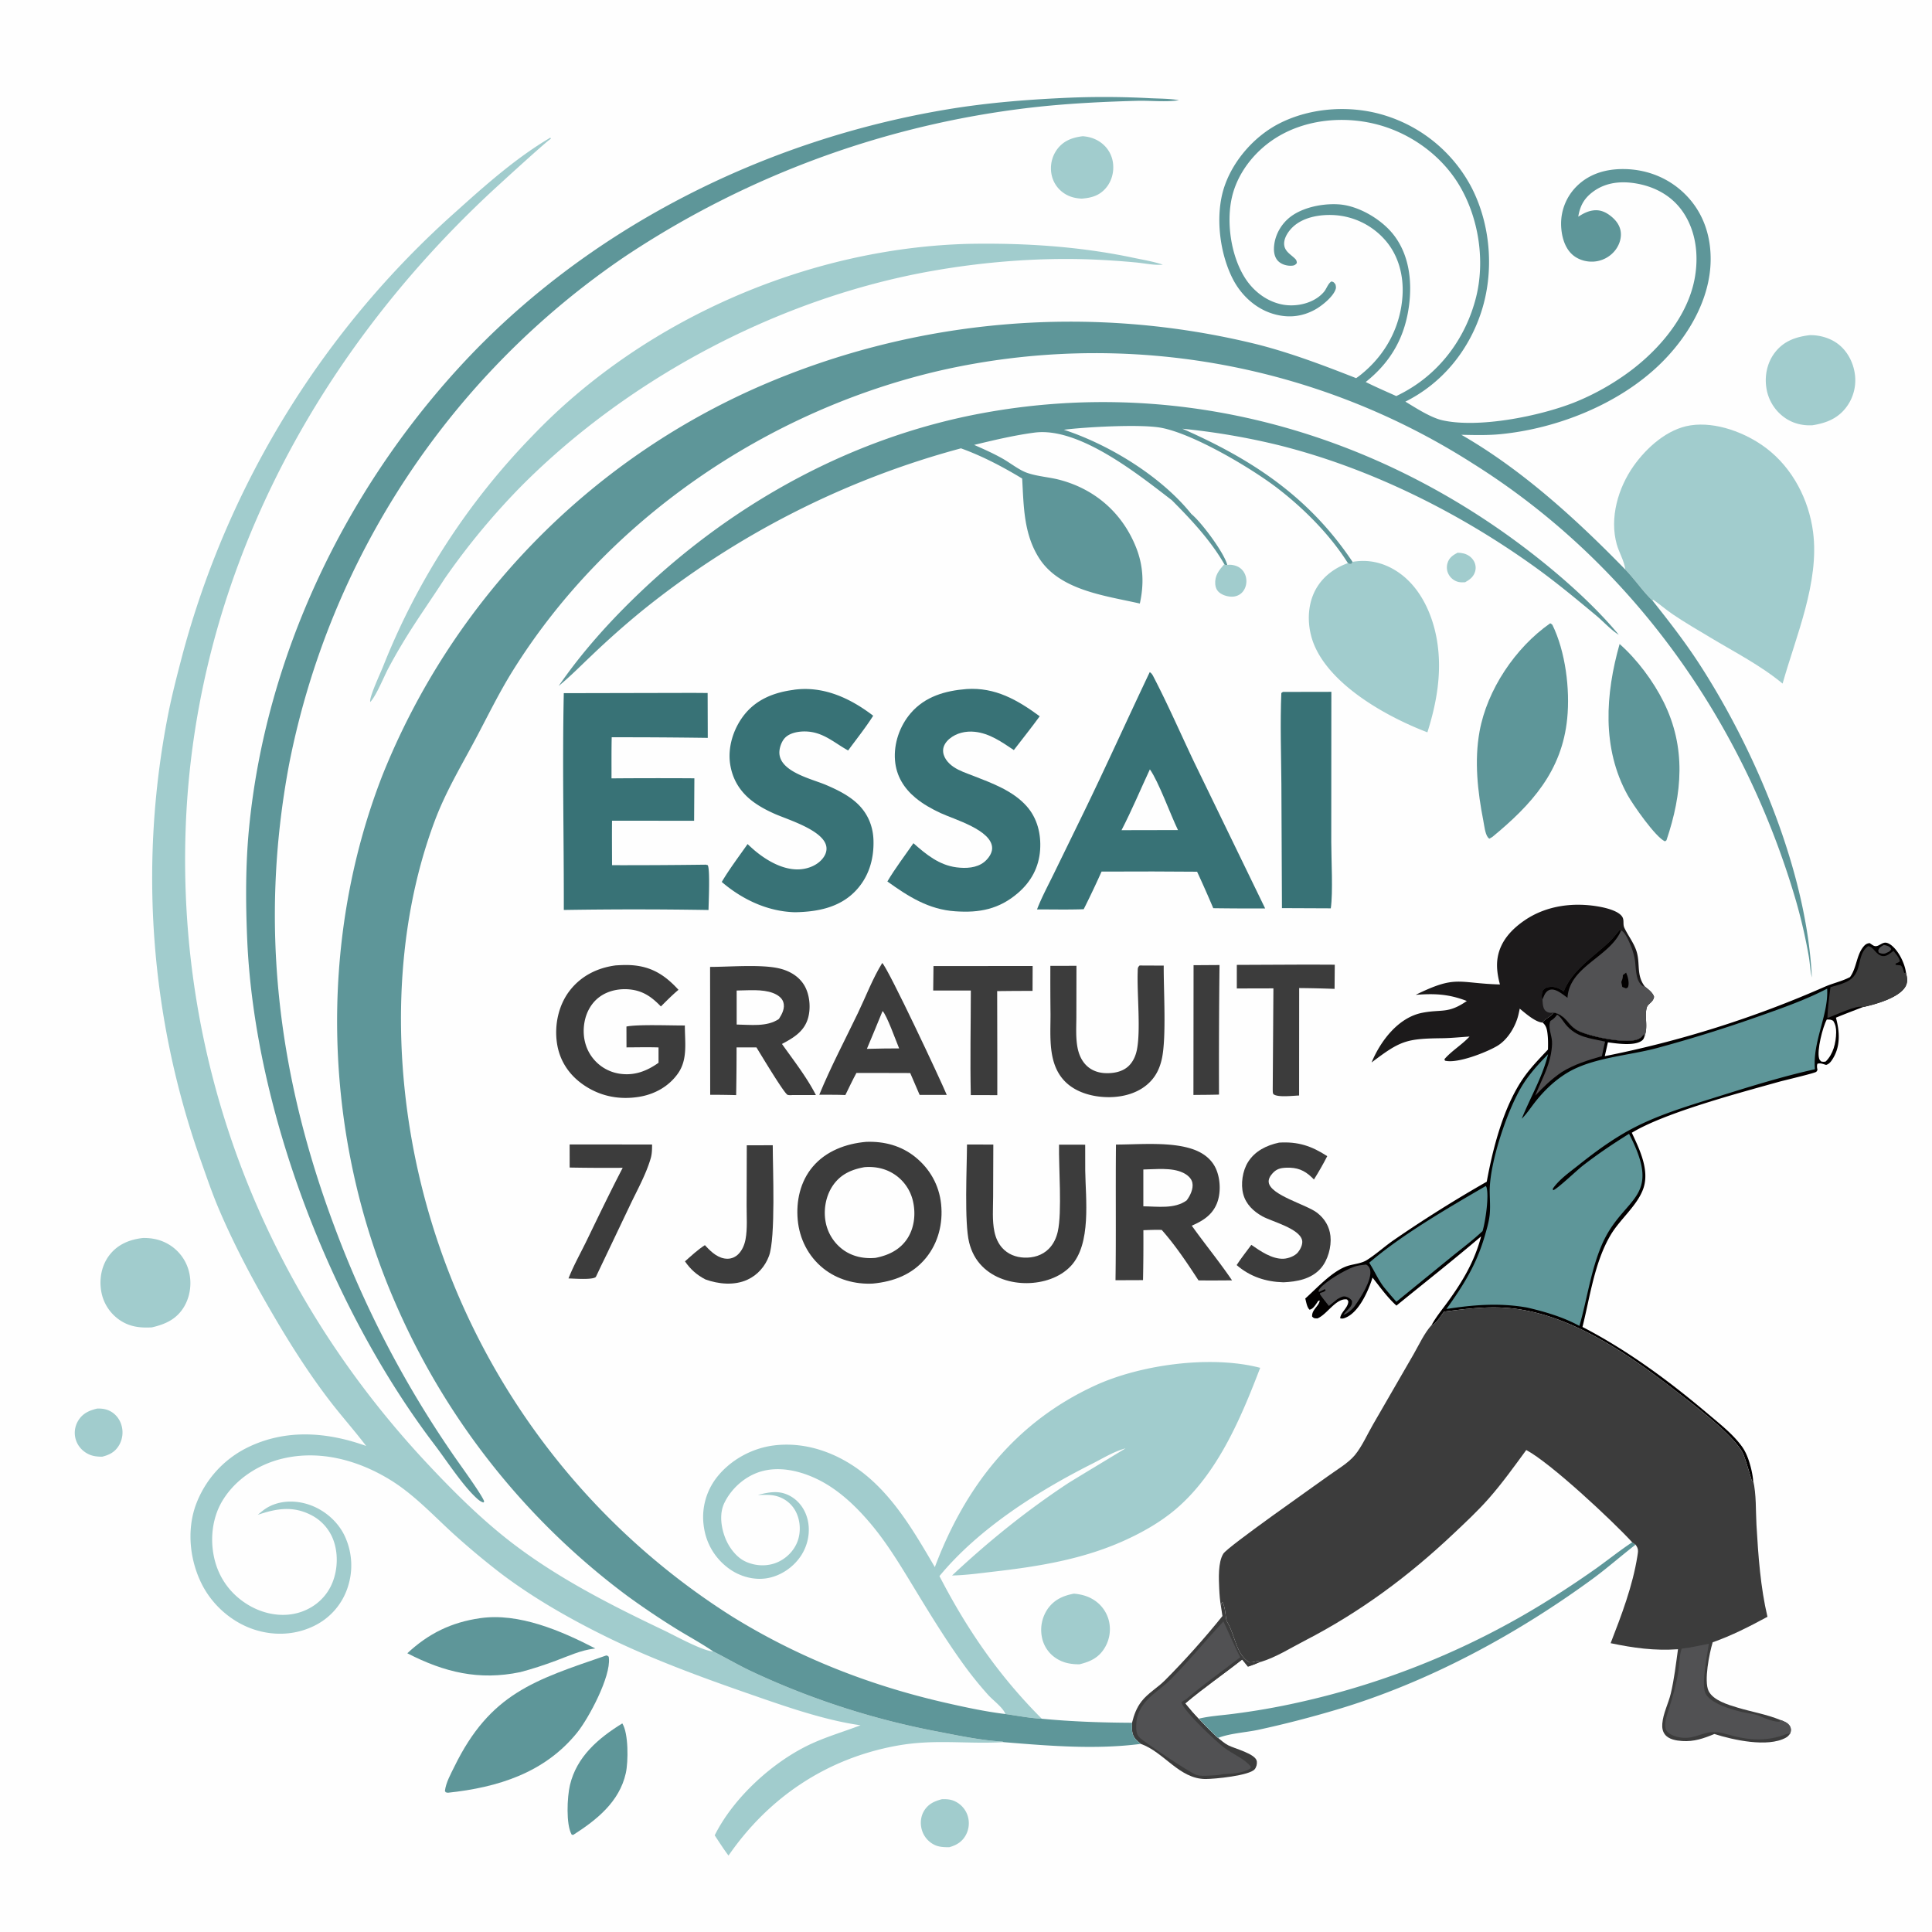 <svg xmlns="http://www.w3.org/2000/svg" style="display: block;" viewBox="0 0 2048 2048" width="1024" height="1024"><path transform="translate(0,0)" fill="rgb(254,254,254)" d="M 0 0 L 2048 0 L 2048 2048 L 0 2048 L 0 0 z"></path><path transform="translate(0,0)" fill="rgb(161,204,205)" d="M 1545.07 585.898 C 1547.35 585.891 1549.51 586.163 1551.73 586.746 C 1556.14 587.909 1560.06 590.71 1562.34 594.704 C 1564.28 598.117 1564.79 602.095 1563.67 605.872 C 1561.99 611.523 1558.02 614.484 1553.08 617.208 C 1550.75 617.359 1548.47 617.42 1546.17 616.93 C 1542.18 616.08 1538.44 613.36 1536.24 609.95 C 1533.74 606.074 1533.11 601.533 1534.36 597.097 C 1535.97 591.384 1540.04 588.495 1545.07 585.898 z"></path><path transform="translate(0,0)" fill="rgb(161,204,205)" d="M 1297.83 598.038 C 1299.65 599.411 1298.61 599.093 1300.97 598.902 C 1304.9 598.13 1310.4 599.347 1313.76 601.566 C 1317.72 604.182 1320.17 608.239 1320.97 612.889 C 1321.83 617.818 1320.65 623.195 1317.49 627.115 C 1314.97 630.237 1311.38 632.052 1307.4 632.438 C 1302.57 632.907 1296.15 631.192 1292.43 628 C 1289.81 625.755 1288.48 622.811 1288.22 619.396 C 1287.52 610.079 1292.13 604.542 1297.83 598.038 z"></path><path transform="translate(0,0)" fill="rgb(161,204,205)" d="M 103.043 1493.13 C 107.869 1492.99 112.391 1493.58 116.729 1495.83 C 122.472 1498.81 126.609 1504.02 128.558 1510.15 A 27.043 27.043 0 0 1 126.348 1531.77 C 122.142 1539.06 116.203 1542.22 108.266 1544.17 C 103.036 1544.11 98.348 1543.72 93.567 1541.35 C 87.277 1538.24 82.4 1532.79 80.343 1526.05 A 24.689 24.689 0 0 1 82.647 1506.4 C 87.38 1498.31 94.293 1495.23 103.043 1493.13 z"></path><path transform="translate(0,0)" fill="rgb(161,204,205)" d="M 998.583 1907.22 C 1003.39 1907.11 1007.54 1907.29 1011.98 1909.32 A 25.596 25.596 0 0 1 1025.69 1924.59 A 26.186 26.186 0 0 1 1023.93 1945.03 C 1020.03 1952.34 1014.01 1955.97 1006.25 1958.12 C 1000.46 1958.15 994.79 1957.99 989.592 1955.12 A 25.567 25.567 0 0 1 977.034 1939.13 C 975.252 1932.48 976.051 1925.12 979.741 1919.25 C 984.237 1912.1 990.678 1909.25 998.583 1907.22 z"></path><path transform="translate(0,0)" fill="rgb(161,204,205)" d="M 1147.81 144.395 C 1155.32 144.98 1162.15 147.242 1168.11 151.993 A 31.647 31.647 0 0 1 1179.96 174.14 C 1180.82 183.299 1178.1 192.75 1171.97 199.692 C 1164.97 207.624 1156.68 209.763 1146.61 210.57 C 1139.84 210.185 1133.94 208.813 1128.19 205.038 A 31.023 31.023 0 0 1 1114.58 184.403 A 33.98 33.98 0 0 1 1120.84 157.961 C 1127.7 148.972 1137.03 145.683 1147.81 144.395 z"></path><path transform="translate(0,0)" fill="rgb(60,60,60)" d="M 1265.23 1023.15 L 1292.75 1022.97 A 9237.44 9237.44 0 0 0 1292.2 1160.31 C 1283.17 1160.6 1274.11 1160.57 1265.08 1160.7 L 1265.23 1023.15 z"></path><path transform="translate(0,0)" fill="rgb(161,204,205)" d="M 1138.41 1689.33 C 1145.41 1689.96 1151.96 1691.54 1158.08 1695.1 A 36.643 36.643 0 0 1 1175.47 1718.1 A 38.115 38.115 0 0 1 1171.04 1746.75 C 1164.64 1757.38 1155.7 1761.41 1144.21 1764.25 C 1135.58 1764.22 1127.8 1762.98 1120.32 1758.35 A 34.314 34.314 0 0 1 1104.52 1735.74 A 39.378 39.378 0 0 1 1110.29 1705.95 C 1117.12 1695.87 1126.86 1691.5 1138.41 1689.33 z"></path><path transform="translate(0,0)" fill="rgb(94,150,153)" d="M 659.677 1826.88 C 666.323 1837.37 666.097 1867.44 663.374 1879.66 C 656.611 1910.01 632.484 1929.23 607.57 1945.12 L 606.005 1944.76 C 599.81 1934.19 601.217 1904.73 604.153 1892.31 C 611.296 1862.1 634.271 1842.54 659.677 1826.88 z"></path><path transform="translate(0,0)" fill="rgb(60,60,60)" d="M 791.623 1214.04 L 819.146 1214.02 C 819.155 1238.57 822.317 1312.23 815.142 1331.45 C 811.012 1342.52 802.905 1351.77 792.069 1356.65 C 778.251 1362.87 761.727 1361.26 747.816 1356.27 C 738.591 1351.52 731.97 1345.57 726.091 1337.09 C 732.897 1331.13 739.576 1324.78 747.226 1319.91 L 748.4 1321.18 C 754.364 1327.61 761.813 1334.31 771.175 1334.32 C 775.661 1334.32 779.781 1332.41 782.892 1329.21 C 786.925 1325.07 789.238 1319.39 790.292 1313.78 C 792.429 1302.4 791.403 1289.4 791.446 1277.81 L 791.623 1214.04 z"></path><path transform="translate(0,0)" fill="rgb(60,60,60)" d="M 603.838 1213.17 L 691.224 1213.23 C 691.208 1218.29 691.189 1223.04 689.754 1227.95 C 684.794 1244.93 675.514 1261.46 667.921 1277.41 L 631.902 1353.02 C 631.819 1353.2 631.783 1353.41 631.652 1353.55 C 628.58 1357.02 607.903 1355.26 602.639 1355.2 C 608.035 1341.36 615.584 1328.14 622.065 1314.75 C 634.53 1289.01 646.896 1263.32 660.087 1237.93 A 2154.46 2154.46 0 0 1 603.86 1237.64 L 603.838 1213.17 z"></path><path transform="translate(0,0)" fill="rgb(60,60,60)" d="M 1386.75 1022.5 L 1414.92 1022.62 L 1414.7 1048.25 A 1315.87 1315.87 0 0 0 1377.18 1047.39 L 1377.1 1161.3 C 1371.06 1161.42 1355.12 1163.5 1350.21 1160.1 C 1348.99 1159.26 1349.26 1156.68 1349.14 1155.25 L 1349.87 1047.72 L 1311.07 1047.81 L 1311.08 1022.83 L 1386.75 1022.5 z"></path><path transform="translate(0,0)" fill="rgb(60,60,60)" d="M 989.533 1024.06 L 1094.65 1024 L 1094.55 1050.37 C 1082.06 1050.29 1069.54 1050.52 1057.04 1050.61 L 1057.19 1124.79 L 1057.17 1160.9 L 1029.08 1160.86 C 1028.27 1123.98 1029.07 1086.92 1029.12 1050.02 L 989.23 1050.01 L 989.533 1024.06 z"></path><path transform="translate(0,0)" fill="rgb(161,204,205)" d="M 1918.13 355.298 C 1927.84 354.999 1938.36 357.807 1946.43 363.22 C 1956.92 370.251 1963.67 382.01 1965.87 394.313 A 47.6 47.6 0 0 1 1958.15 430.302 C 1949.03 443.331 1936.33 448.421 1921.24 450.798 C 1910.83 451.305 1901.2 449.066 1892.47 443.174 A 47.092 47.092 0 0 1 1872.58 412.089 C 1870.28 398.906 1873.08 384.772 1881.21 374.028 C 1890.62 361.607 1903.28 357.172 1918.13 355.298 z"></path><path transform="translate(0,0)" fill="rgb(161,204,205)" d="M 151.493 1312.33 C 160.449 1312.18 168.794 1313.74 176.782 1317.95 A 46.783 46.783 0 0 1 199.874 1346.33 C 203.602 1359.15 201.945 1373.87 195.043 1385.35 C 187.151 1398.48 175.228 1403.79 160.986 1407.08 C 147.95 1407.8 136.624 1406.41 125.675 1398.47 A 46.376 46.376 0 0 1 107.084 1367.37 C 105.183 1354.37 108.044 1340.6 116.244 1330.17 C 125.107 1318.9 137.634 1313.86 151.493 1312.33 z"></path><path transform="translate(0,0)" fill="rgb(94,150,153)" d="M 508.881 1715.35 C 550.067 1709.32 595.171 1728.83 631.081 1747.45 L 629.892 1747.6 C 615.8 1749.26 602.366 1755.53 589.164 1760.44 C 576.759 1765.06 564.384 1769.13 551.583 1772.5 C 507.724 1781.67 470.915 1772.67 431.78 1752.53 C 454.183 1731.57 478.534 1719.7 508.881 1715.35 z"></path><path transform="translate(0,0)" fill="rgb(60,60,60)" d="M 1355.88 1211.22 C 1375.85 1209.96 1390.31 1214.74 1406.93 1225.58 C 1402.6 1234.08 1397.9 1242.24 1392.83 1250.33 C 1392.11 1249.58 1391.38 1248.84 1390.63 1248.12 C 1382.45 1240.25 1374.72 1237.37 1363.33 1237.83 C 1357.29 1238.07 1353.1 1239.14 1348.94 1243.78 C 1346.61 1246.37 1344.4 1249.75 1344.91 1253.4 C 1346.83 1267.07 1384.97 1276.86 1396.25 1285.62 C 1404.2 1291.8 1409.27 1300.18 1410.34 1310.25 C 1411.55 1321.56 1407.67 1335.92 1400 1344.58 C 1389.95 1355.92 1374.84 1358.66 1360.5 1359.3 C 1341.82 1358.78 1325.14 1353.35 1310.9 1341.03 C 1315.63 1333.66 1321.28 1326.66 1326.47 1319.59 C 1336.05 1326.21 1348.25 1334.74 1360.42 1334.33 C 1365.47 1334.16 1372.61 1331.53 1375.88 1327.53 C 1378.44 1324.4 1381.16 1319.07 1380.33 1314.9 C 1377.79 1302.26 1348.31 1294.96 1338.26 1289.4 C 1328.73 1284.12 1320.72 1276.55 1317.86 1265.73 C 1315.05 1255.16 1317.12 1241.12 1322.98 1231.79 C 1330.39 1220 1342.71 1214.05 1355.88 1211.22 z"></path><path transform="translate(0,0)" fill="rgb(60,60,60)" d="M 935.23 1020.78 C 942.273 1028.11 996.827 1144.35 1003.61 1160.66 L 974.843 1160.62 L 964.869 1137.47 L 936.5 1137.39 L 907.837 1137.38 C 903.67 1145.03 899.973 1152.97 896.129 1160.78 C 886.936 1160.37 877.666 1160.55 868.462 1160.5 C 880.579 1131.05 895.74 1102.34 909.549 1073.6 C 917.876 1056.27 925.112 1037.07 935.23 1020.78 z"></path><path transform="translate(0,0)" fill="rgb(254,254,254)" d="M 935.558 1071.73 C 940.147 1076.25 949.9 1103.74 953.117 1111.36 L 937.75 1111.45 L 918.945 1111.83 C 924.63 1098.53 930.041 1085.11 935.558 1071.73 z"></path><path transform="translate(0,0)" fill="rgb(60,60,60)" d="M 1208.06 1023.47 L 1233.6 1023.58 C 1233.38 1049.35 1236.65 1100.31 1231.51 1122.85 C 1229.52 1131.58 1226.1 1139.31 1219.94 1145.95 C 1208.91 1157.85 1192.59 1162.74 1176.77 1163.02 C 1160.04 1163.31 1141.24 1158.72 1129.13 1146.58 C 1110.61 1128.02 1113.62 1099.19 1113.59 1075.25 A 3461.27 3461.27 0 0 1 1113.42 1023.86 L 1141.09 1023.79 L 1141 1076.41 C 1141 1087.28 1140.18 1098.95 1142.07 1109.67 C 1143.25 1116.4 1145.75 1122.93 1150.35 1128.08 C 1155.8 1134.2 1163.27 1137.16 1171.35 1137.55 C 1180.03 1137.97 1189.67 1136.31 1196.21 1130.19 C 1201.01 1125.69 1203.81 1119.39 1205.12 1113.03 C 1209.38 1092.27 1205.16 1053.08 1206.01 1029.97 C 1206.12 1026.87 1205.76 1025.55 1208.06 1023.47 z"></path><path transform="translate(0,0)" fill="rgb(60,60,60)" d="M 1025.06 1213.22 L 1052.96 1213.29 L 1052.76 1268.37 C 1052.73 1280.59 1051.61 1293.94 1054.19 1305.92 C 1055.52 1312.09 1058.09 1318 1062.33 1322.75 C 1068.35 1329.5 1076.75 1332.77 1085.68 1333.13 C 1095.3 1333.52 1104.77 1330.8 1111.68 1323.88 C 1116.72 1318.84 1119.75 1312.37 1121.3 1305.47 C 1125.95 1284.8 1122.18 1237.55 1122.62 1213.38 L 1150.35 1213.43 L 1150.39 1240.93 C 1150.8 1270.83 1157.11 1318.68 1135.08 1342.08 C 1123.37 1354.51 1105.36 1360.04 1088.64 1360.18 C 1071.36 1360.32 1053.55 1354.83 1041.16 1342.34 C 1034.14 1335.26 1029.76 1326.73 1027.35 1317.13 C 1022.1 1296.22 1024.96 1237.3 1025.06 1213.22 z"></path><path transform="translate(0,0)" fill="rgb(60,60,60)" d="M 652.746 1023.35 C 657.673 1023.06 662.586 1022.82 667.522 1023.03 C 689.711 1023.98 704.529 1033.13 719.222 1049.24 C 712.653 1054.73 706.655 1060.85 700.569 1066.87 C 692.224 1058.28 683.97 1051.73 671.785 1049.44 C 659.663 1047.17 646.011 1049.25 635.874 1056.52 C 626.755 1063.07 621.306 1073.26 619.474 1084.2 C 617.352 1096.88 619.801 1109.98 627.484 1120.43 A 44.568 44.568 0 0 0 656.773 1138.16 C 672.411 1140.51 685.569 1135.46 698.072 1126.59 L 698.067 1110.32 C 686.771 1109.94 675.415 1110.23 664.112 1110.27 L 664.054 1088.17 C 676.202 1085.7 711.679 1087.17 725.988 1087.05 C 725.878 1104.45 729.301 1122.73 718.756 1137.78 C 708.93 1151.81 693.707 1160.14 676.976 1162.76 C 655.273 1166.16 634.455 1161.7 616.661 1148.66 C 602.198 1138.06 592.95 1123.36 590.375 1105.55 C 587.631 1086.59 591.964 1065.76 603.704 1050.4 C 615.84 1034.52 633.216 1025.89 652.746 1023.35 z"></path><path transform="translate(0,0)" fill="rgb(94,150,153)" d="M 1716.85 682.674 C 1735.4 698.969 1752.65 722.198 1763.53 744.135 C 1787.5 792.467 1783.33 840.934 1766.53 890.714 L 1764.99 891.894 C 1755.05 887.701 1730.94 852.999 1725.34 842.869 C 1697.79 793.015 1701.83 735.633 1716.85 682.674 z"></path><path transform="translate(0,0)" fill="rgb(60,60,60)" d="M 1294.33 1703.11 C 1294.54 1700.72 1294.08 1699.88 1295.84 1698.13 C 1298.44 1703.06 1298.97 1709.93 1299.66 1715.42 C 1300 1718.12 1300.81 1719.29 1302.1 1721.58 C 1309.18 1734.15 1310.71 1754.55 1324.53 1762.19 C 1326.76 1762.23 1328.39 1761.97 1330.51 1761.38 C 1333.06 1760.68 1334.06 1760.78 1336.51 1761.69 C 1331.97 1763.76 1327.56 1765.47 1322.82 1767.01 L 1316.71 1759.49 C 1296.84 1775.16 1276.05 1789.38 1256.69 1805.75 C 1261.21 1811.33 1265.82 1816.67 1270.79 1821.86 C 1277.47 1828.75 1284.02 1835.98 1291.27 1842.27 C 1294.63 1845.08 1298.01 1847.98 1301.88 1850.04 C 1308.45 1853.55 1331.19 1859.02 1332.29 1867.1 C 1332.67 1869.91 1331.85 1873.2 1330.07 1875.41 C 1324.56 1882.25 1287.43 1885.84 1277.94 1885.83 C 1250 1885.79 1234.11 1857.38 1209.33 1848.59 C 1207.36 1846.94 1205.26 1845.26 1203.58 1843.31 C 1199.39 1838.43 1199.81 1832.2 1200 1826.21 C 1202.05 1817.78 1204.89 1810.1 1210.33 1803.2 C 1216.99 1794.77 1227.15 1788.96 1234.76 1781.34 C 1255.74 1760.31 1277.23 1736.23 1295.84 1713.08 L 1294.33 1703.11 z"></path><path transform="translate(0,0)" fill="rgb(81,81,83)" d="M 1296.86 1718.81 C 1297.47 1719.44 1311.14 1750.77 1314.76 1756.73 C 1295.68 1771.57 1276.01 1785.18 1257.68 1800.99 C 1255.72 1802.67 1253.91 1802.57 1252.31 1804.74 C 1255.69 1814.86 1288.95 1846.05 1298.5 1853.19 C 1306.24 1858.99 1320.75 1865.31 1326.12 1873.05 L 1325.13 1874.82 C 1317.56 1879.72 1305.31 1880.32 1296.38 1880.63 C 1291.99 1881.85 1286.78 1881.95 1282.24 1882.2 C 1277.81 1882.44 1272.5 1882.87 1268.26 1881.47 C 1261.38 1879.18 1212.72 1846.77 1207.71 1841.58 C 1204.44 1838.2 1204.34 1833.2 1204.45 1828.77 L 1204.51 1827.05 C 1204.72 1819.6 1207.81 1812.7 1212.15 1806.69 C 1219.52 1796.48 1231.84 1789.46 1240.72 1780.51 C 1260.22 1760.84 1277.94 1739.09 1296.86 1718.81 z"></path><path transform="translate(0,0)" fill="rgb(60,60,60)" d="M 752.717 1024.96 C 773.644 1024.96 807.129 1022.01 826.424 1026.66 C 837.208 1029.27 847.164 1035.11 852.817 1044.91 C 858.408 1054.61 859.649 1068.69 856.5 1079.45 C 852.377 1093.54 841.047 1100.2 828.916 1106.64 C 841.257 1124.1 855.129 1141.72 864.884 1160.78 L 839.75 1160.83 C 838.026 1160.94 836.66 1161.04 834.96 1160.61 C 831.542 1159.75 805.67 1116.38 801.845 1110.28 L 780.791 1110.31 A 2684.74 2684.74 0 0 1 780.356 1160.88 A 1007.97 1007.97 0 0 0 752.835 1160.52 L 752.717 1024.96 z"></path><path transform="translate(0,0)" fill="rgb(254,254,254)" d="M 780.885 1050 C 792.987 1049.9 807.989 1048.3 819.396 1052.63 C 823.845 1054.32 828.794 1057.43 830.328 1062.22 C 832.377 1068.61 829.049 1074.92 825.687 1080.12 C 813.098 1088.8 795.501 1086.23 780.91 1086.05 L 780.885 1050 z"></path><path transform="translate(0,0)" fill="rgb(94,150,153)" d="M 642.516 1754.9 L 643.785 1755.02 C 645.546 1756.45 645.236 1755.64 645.454 1757.65 C 647.594 1777.32 624.139 1821.31 611.892 1836.51 C 577.374 1879.37 527.629 1894.78 474.791 1900.38 L 472.532 1899.94 L 471.642 1898.53 C 472.623 1889.69 477.758 1880.65 481.647 1872.71 C 519.651 1795.04 566.462 1781.07 642.516 1754.9 z"></path><path transform="translate(0,0)" fill="rgb(56,114,118)" d="M 1359.94 733.466 L 1411.29 733.369 L 1411.19 892.506 C 1411.2 910.764 1413.14 946.113 1410.69 962.875 L 1358.92 962.65 L 1358.32 831.038 C 1358.07 799.049 1356.93 766.564 1358.27 734.62 L 1359.94 733.466 z"></path><path transform="translate(0,0)" fill="rgb(60,60,60)" d="M 1182.97 1213.29 C 1208 1213.24 1240.97 1210.08 1264.49 1218.22 C 1275.13 1221.91 1284.22 1228.43 1288.94 1238.92 C 1293.78 1249.7 1294.37 1264.96 1289.86 1275.91 C 1284.81 1288.16 1274.91 1294.24 1263.33 1299.28 C 1277.26 1318.78 1292.56 1337.4 1306.02 1357.24 L 1283.25 1357.38 L 1270.46 1357.27 C 1258.55 1338.94 1245.98 1320.14 1231.49 1303.78 C 1225.03 1303.48 1218.49 1303.87 1212.03 1304.05 A 2011.31 2011.31 0 0 1 1211.65 1356.99 L 1182.48 1357.1 C 1183.17 1309.18 1182.49 1261.22 1182.97 1213.29 z"></path><path transform="translate(0,0)" fill="rgb(254,254,254)" d="M 1211.98 1239.71 C 1225.03 1239.53 1242.08 1237.37 1254.11 1243.16 C 1258.4 1245.23 1262.85 1248.72 1263.93 1253.62 C 1265.34 1260.03 1261.62 1267.58 1257.87 1272.5 C 1245.13 1281.79 1227.04 1278.88 1211.98 1278.74 L 1211.98 1239.71 z"></path><path transform="translate(0,0)" fill="rgb(94,150,153)" d="M 1643.26 660.734 C 1644.14 660.976 1644.85 661.736 1645.56 662.296 C 1659.5 690.632 1664.38 730.577 1661.32 761.545 C 1655.8 817.561 1623.44 852.971 1581.95 887.21 L 1578.8 889.039 C 1577.93 888.425 1577.84 888.446 1577.1 887.445 C 1574.23 883.606 1573.32 874.772 1572.41 870.102 C 1566.36 839.206 1562.72 806.693 1568.37 775.459 C 1576.4 731.129 1606.36 686.484 1643.26 660.734 z"></path><path transform="translate(0,0)" fill="rgb(161,204,205)" d="M 1433.76 595.6 C 1451.67 592.453 1468.57 596.929 1483.33 607.38 C 1506.26 623.623 1518.81 651.99 1523.28 678.994 C 1528.76 712.148 1523.14 744.653 1513.1 776.294 C 1471.01 760.249 1412.68 727.942 1393.74 685.144 C 1386.37 668.469 1385.01 647.786 1391.92 630.719 C 1398.25 615.076 1410.74 604.223 1426.12 597.952 A 198.849 198.849 0 0 1 1428.8 596.888 C 1430.97 598.109 1430.51 597.895 1432.69 597.669 L 1433.76 595.6 z"></path><path transform="translate(0,0)" fill="rgb(60,60,60)" d="M 918.293 1210.4 C 937.297 1209.72 955.346 1214.45 970.273 1226.53 C 985.826 1239.11 995.544 1256.46 997.617 1276.39 C 999.745 1296.85 994.641 1317.42 981.528 1333.48 C 967.171 1351.05 947.275 1358.55 925.245 1360.65 C 906.42 1361.61 887.33 1356.36 872.558 1344.42 C 856.779 1331.67 847.459 1313.22 845.616 1293.12 C 843.786 1273.15 848.308 1252.55 861.381 1236.96 C 875.514 1220.09 896.93 1212.21 918.293 1210.4 z"></path><path transform="translate(0,0)" fill="rgb(254,254,254)" d="M 916.348 1237.25 C 927.235 1236.36 937.946 1238.44 947.272 1244.3 A 46.351 46.351 0 0 1 967.969 1274.15 C 970.819 1287.34 969.132 1302.06 961.52 1313.38 C 953.614 1325.14 941.469 1330.78 928.029 1333.4 C 916.41 1334.47 904.668 1332.27 894.898 1325.64 A 47.24 47.24 0 0 1 875.051 1294.45 C 872.824 1281.27 875.701 1266.54 883.623 1255.66 C 891.824 1244.39 903.082 1239.63 916.348 1237.25 z"></path><path transform="translate(0,0)" fill="rgb(56,114,118)" d="M 840.694 731.35 C 841.294 731.248 841.891 731.122 842.495 731.046 C 873.562 727.147 901.625 740.34 925.621 758.696 C 917.6 771.376 907.924 783.42 899.058 795.539 C 883.915 787.156 872.541 775.868 854.05 775.385 C 846.835 775.197 837.328 776.681 832.075 782.199 C 828.436 786.023 826.02 792.913 826.173 798.169 C 826.76 818.325 860.704 825.704 875.64 832.089 C 887.1 836.989 898.969 842.772 908.237 851.271 C 919.556 861.651 925.431 875.308 925.915 890.545 C 926.557 910.782 920.904 929.936 906.637 944.688 C 889.683 962.219 866.235 966.588 842.813 967.012 C 813.839 966.312 786.854 953.532 765.093 934.904 C 773.271 921.049 783.267 907.944 792.481 894.743 A 167.734 167.734 0 0 0 799.831 901.423 C 813.01 912.558 831.43 923.226 849.364 921.402 C 857.91 920.533 866.739 916.796 872.163 909.921 C 874.981 906.349 876.709 902.031 875.958 897.439 C 873.111 880.027 834.825 868.798 821.079 862.657 C 813.463 859.255 806.074 855.408 799.29 850.529 C 785.31 840.475 776.531 827.002 773.97 809.862 C 771.325 792.16 777.308 773.126 787.985 758.97 C 800.972 741.75 819.847 734.146 840.694 731.35 z"></path><path transform="translate(0,0)" fill="rgb(56,114,118)" d="M 1024.61 730.409 C 1054.99 728.386 1078.54 741.94 1102.14 759.279 C 1093.31 771.421 1083.86 783.195 1074.72 795.112 C 1061.92 786.562 1049.01 777.354 1033.25 775.735 C 1023.71 774.753 1013.79 776.959 1006.35 783.252 C 1002.99 786.097 1000.05 790.209 999.754 794.732 C 999.249 802.405 1004.92 809.01 1010.91 813.034 C 1017.16 817.232 1024.55 819.63 1031.53 822.343 C 1051.47 830.098 1073.86 838.231 1088.39 854.705 C 1099.66 867.478 1103.7 884.149 1102.58 900.824 C 1101.33 919.361 1092.98 934.698 1078.96 946.729 C 1059.03 963.817 1038.26 967.802 1012.75 966.015 C 984.553 964.215 962.928 950.359 940.657 934.393 C 948.894 920.445 959.06 907.172 968.274 893.829 C 981.737 905.748 995.43 917.007 1013.88 919.412 C 1023.76 920.701 1035.32 920.235 1043.38 913.694 C 1047.48 910.362 1051.74 904.651 1051.71 899.127 C 1051.61 879.845 1011.38 868.593 997.044 861.877 C 987.684 857.493 978.533 852.421 970.546 845.808 C 958.124 835.523 950.062 822.399 948.735 806.018 C 947.284 788.117 953.755 769.483 965.457 755.907 C 980.702 738.219 1002.1 732.171 1024.61 730.409 z"></path><path transform="translate(0,0)" fill="rgb(28,26,27)" d="M 1590 1043.57 C 1587.5 1034.32 1585.97 1024.52 1587.59 1014.98 C 1590.53 997.681 1602.3 985.061 1616.28 975.531 C 1639.76 959.524 1669.1 956.089 1696.63 961.36 C 1703.41 962.657 1718.34 966.286 1720.48 973.689 C 1721.5 977.208 1720.23 980.145 1722.08 983.955 C 1726.13 992.244 1732.03 999.648 1734.81 1008.51 C 1738.83 1021.29 1734.59 1032.83 1742.78 1044.65 L 1743.54 1045.73 C 1747.17 1048.71 1751.95 1052.08 1753.36 1056.68 C 1752.45 1062.66 1746.75 1063.82 1745.61 1068.2 C 1742.95 1078.39 1747.42 1087.71 1743.13 1099.08 L 1742.35 1096.51 C 1741.06 1098.15 1739.88 1099.62 1738.1 1100.75 C 1726.97 1107.8 1682.87 1098.59 1671.57 1091.88 C 1661.83 1086.11 1659.64 1075.81 1646.9 1073.33 C 1643.77 1078.25 1637.76 1079.57 1635.26 1083.99 C 1627.66 1083.66 1616.71 1073.89 1610.98 1069.22 A 166.171 166.171 0 0 1 1609.6 1075.61 C 1606.6 1088.13 1598.24 1102.14 1587.04 1108.78 C 1575.76 1115.48 1544.82 1127.72 1531.75 1124.36 L 1531.13 1122.8 C 1538.32 1114.45 1548.62 1108.14 1556.48 1100.14 L 1557.8 1098.78 C 1548.01 1099.41 1538.19 1100.44 1528.38 1100.56 C 1490.56 1101.01 1484.31 1103.25 1453.94 1126.26 C 1463.38 1103.48 1482.21 1078.52 1507.79 1073.57 C 1528.29 1069.6 1534.94 1074.92 1554.9 1061.09 C 1535.69 1053.68 1520.91 1053.05 1500.68 1054.56 C 1544.09 1033.26 1544.88 1042.29 1590 1043.57 z"></path><path transform="translate(0,0)" fill="rgb(81,81,83)" d="M 1657.67 1050.88 C 1666.54 1028.28 1688.93 1014.5 1705.93 998.382 C 1710.11 994.417 1713.25 990.08 1717 985.784 L 1718.45 986.341 C 1722.54 987.973 1726.31 996.897 1728.1 1001.02 A 71.261 71.261 0 0 1 1732.94 1017.08 C 1734.48 1025.85 1733.23 1040.42 1741.92 1045.55 L 1743.54 1045.73 C 1747.17 1048.71 1751.95 1052.08 1753.36 1056.68 C 1752.45 1062.66 1746.75 1063.82 1745.61 1068.2 C 1742.95 1078.39 1747.42 1087.71 1743.13 1099.08 L 1742.35 1096.51 C 1741.06 1098.15 1739.88 1099.62 1738.1 1100.75 C 1726.97 1107.8 1682.87 1098.59 1671.57 1091.88 C 1661.83 1086.11 1659.64 1075.81 1646.9 1073.33 C 1643.64 1073.8 1641.23 1073.79 1638.55 1071.65 C 1635.38 1069.11 1635.38 1063.34 1635.08 1059.65 C 1633.84 1056.46 1634.39 1053.4 1635.28 1050.19 C 1636.7 1048.43 1637.88 1047.32 1640.14 1046.72 C 1647.1 1044.88 1651.94 1047.23 1657.67 1050.88 z"></path><path transform="translate(0,0)" fill="rgb(2,0,0)" d="M 1723.75 1031.04 C 1725.47 1034.78 1727.23 1041.51 1725.99 1045.6 C 1725.49 1047.23 1725.02 1047.03 1723.62 1047.69 L 1719.7 1046.2 L 1718.66 1040.99 C 1719.47 1038.91 1720.14 1037.37 1720.26 1035.1 C 1720.29 1034.64 1720.26 1034.18 1720.26 1033.71 L 1723.75 1031.04 z"></path><path transform="translate(0,0)" fill="rgb(2,0,0)" d="M 1657.67 1050.88 C 1666.54 1028.28 1688.93 1014.5 1705.93 998.382 C 1710.11 994.417 1713.25 990.08 1717 985.784 L 1718.45 986.341 C 1706.38 1014.63 1663.63 1024.26 1661.62 1057.69 C 1656.97 1054.46 1649.28 1047.57 1643.17 1049.17 C 1639.97 1050.02 1638.08 1052.61 1636.79 1055.46 A 86.779 86.779 0 0 0 1635.08 1059.65 C 1633.84 1056.46 1634.39 1053.4 1635.28 1050.19 C 1636.7 1048.43 1637.88 1047.32 1640.14 1046.72 C 1647.1 1044.88 1651.94 1047.23 1657.67 1050.88 z"></path><path transform="translate(0,0)" fill="rgb(56,114,118)" d="M 734.788 734.497 L 750.121 734.611 L 750.259 782.178 A 6563.8 6563.8 0 0 0 648.43 781.538 C 648.089 796.043 648.275 810.599 648.217 825.111 A 5845.16 5845.16 0 0 1 736.067 825.037 L 735.789 870.052 L 648.771 869.974 C 648.602 885.691 648.763 901.423 648.789 917.142 A 6627.43 6627.43 0 0 0 748.249 916.588 L 750.24 917.11 C 752.878 921.66 751.14 956.915 751.056 964.641 A 4723.59 4723.59 0 0 0 597.666 964.601 C 597.811 888.078 596.014 811.276 597.643 734.792 L 734.788 734.497 z"></path><path transform="translate(0,0)" fill="rgb(161,204,205)" d="M 1027.85 258.468 C 1085.78 257.486 1143.99 261.16 1200.75 273.113 C 1211.4 275.355 1222.32 277.118 1232.66 280.536 C 1223.72 281.444 1213 279.02 1203.97 278.192 A 901.805 901.805 0 0 0 1157.48 275.063 C 1101.44 272.881 1043.29 277.461 988.084 287.215 C 827.11 315.652 667.064 399.876 551.909 516.008 A 752.023 752.023 0 0 0 471.253 613.538 C 456.548 636.417 440.749 658.447 426.744 681.819 A 585.206 585.206 0 0 0 411.557 708.625 C 406.821 717.611 398.822 737.606 392.493 744.146 C 392.453 743.831 392.375 743.518 392.371 743.2 C 392.293 737.049 402.962 714.245 405.936 706.875 A 742.17 742.17 0 0 1 563.606 462.855 C 681.799 338.721 856.822 262.627 1027.85 258.468 z"></path><path transform="translate(0,0)" fill="rgb(56,114,118)" d="M 1218.77 712.471 C 1221.14 713.999 1221.92 715.785 1223.2 718.261 C 1238.43 747.647 1251.79 778.362 1266.02 808.268 L 1341.11 962.986 A 3043.68 3043.68 0 0 1 1286.11 962.734 A 1198.97 1198.97 0 0 0 1268.97 924.051 L 1221.99 923.802 L 1167.7 923.918 A 969.574 969.574 0 0 1 1148.77 963.804 C 1132.33 964.409 1115.73 963.992 1099.28 964.036 C 1104.2 951.244 1110.88 938.895 1116.89 926.569 L 1148.49 861.813 C 1172.57 812.327 1195.13 762.158 1218.77 712.471 z"></path><path transform="translate(0,0)" fill="rgb(254,254,254)" d="M 1218.92 815.538 C 1228.18 828.538 1240.67 863.366 1248.71 879.907 L 1220.51 879.972 L 1188.86 880.033 C 1199.78 858.944 1208.89 837.045 1218.92 815.538 z"></path><path transform="translate(0,0)" fill="rgb(161,204,205)" d="M 1722.81 603.683 C 1722.75 603.216 1722.7 602.749 1722.63 602.283 C 1721.44 594.177 1716.1 585.187 1713.82 577.009 C 1706.02 549.014 1715.26 517.281 1731.57 494.125 C 1745.4 474.502 1767.44 454.639 1792 450.898 C 1819.13 446.766 1850.63 458.744 1872.05 474.879 C 1900.05 495.978 1917.45 529.477 1921.93 563.949 C 1928.84 616.997 1903.82 674.192 1889.63 724.638 C 1866.51 705.451 1838.7 691.232 1813 675.786 C 1799.75 667.816 1786.18 660.001 1773.38 651.321 C 1766.21 646.458 1759.67 640.761 1752.57 635.812 L 1751.53 636.39 C 1743.82 629.606 1731.63 612.615 1722.81 603.683 z"></path><path transform="translate(0,0)" fill="rgb(94,150,153)" d="M 592.207 727.167 C 617.48 690.534 647.255 657.61 679.482 626.984 C 779.806 531.642 905.106 463.003 1041.82 437.874 C 1235.34 402.304 1428.47 449.515 1589.43 561.237 C 1632.42 591.081 1682.66 632.621 1715.97 672.9 C 1707.53 667.675 1699.8 658.956 1692.07 652.526 C 1671.07 635.057 1649.98 617.543 1627.81 601.565 C 1547.08 543.385 1452.48 496.183 1355.72 471.97 A 736.88 736.88 0 0 0 1253.39 454.473 C 1327.81 487.148 1387.97 527.105 1433.76 595.6 L 1432.69 597.669 C 1430.51 597.895 1430.97 598.109 1428.8 596.888 C 1410.11 567.163 1382.78 539.699 1355.17 518.29 C 1327.04 496.477 1265.35 459.984 1231.01 453.492 C 1209.31 449.39 1150.73 452.64 1127.72 455.558 C 1175.73 471.263 1230.89 504.917 1262.89 544.865 C 1273.83 553.84 1297.83 586.234 1300.97 598.902 C 1298.61 599.093 1299.65 599.411 1297.83 598.038 C 1283.39 572.9 1262.53 550.625 1242.15 530.203 C 1206.5 502.814 1143.81 452.363 1096.59 458.585 C 1075.39 461.379 1053.42 466.577 1032.63 471.624 C 1042.98 476.157 1053.37 480.778 1063.2 486.375 C 1071.08 490.857 1080.3 498.257 1088.71 501.211 C 1099.77 505.101 1112.21 505.692 1123.61 508.738 C 1161.24 518.792 1189.97 544.128 1204.36 580.458 C 1212.1 600.008 1212.78 619.407 1208.27 639.772 C 1171.44 631.372 1122.87 625.863 1101.14 591.077 C 1085.04 565.291 1085.21 536.443 1083.54 507.265 C 1062.89 494.798 1041.41 483.475 1018.67 475.253 A 915.815 915.815 0 0 0 679.982 647.968 A 917.204 917.204 0 0 0 627.333 694.652 C 615.772 705.532 604.478 717.098 592.207 727.167 z"></path><path transform="translate(0,0)" fill="rgb(94,150,153)" d="M 1136.55 103.437 A 924.646 924.646 0 0 1 1218.89 104.096 C 1229.06 104.571 1239.73 104.498 1249.76 106.18 C 1236.52 108.457 1219.42 106.481 1205.53 106.86 C 1172.6 107.76 1140.03 109.299 1107.23 112.517 A 979.639 979.639 0 0 0 661.948 272.263 A 847.853 847.853 0 0 0 306.582 809.539 C 274.47 979.655 294.438 1140.55 355.019 1301.58 A 1099.93 1099.93 0 0 0 479.256 1540.47 C 485.439 1549.72 511.351 1584.92 513.275 1591.67 L 512.344 1592.72 C 509.406 1591.72 507.45 1590.18 505.168 1588.08 C 490.157 1574.3 473.386 1548.2 460.508 1531.27 C 351.092 1387.47 269.895 1177.19 262.061 996.294 C 260.352 956.831 260.193 916.994 264.021 877.64 C 281.657 696.313 364.766 522.148 487.502 388.571 C 621.959 242.24 809.949 148.116 1004.97 115.815 C 1048.58 108.593 1092.43 105.274 1136.55 103.437 z"></path><path transform="translate(0,0)" fill="rgb(254,254,254)" d="M 1617.9 1537.09 C 1643.6 1550.72 1708.74 1611.54 1730.2 1634.88 C 1731.27 1635.66 1732.58 1636.81 1733.78 1637.42 C 1718.16 1649.46 1703.34 1662.64 1687.42 1674.25 C 1606.32 1733.42 1513.33 1783.61 1416.84 1812.31 C 1389.65 1820.4 1361.8 1827.63 1334.07 1833.62 C 1320.45 1836.57 1304.16 1837.27 1291.27 1842.27 C 1284.02 1835.98 1277.47 1828.75 1270.79 1821.86 C 1265.82 1816.67 1261.21 1811.33 1256.69 1805.75 C 1276.05 1789.38 1296.84 1775.16 1316.71 1759.49 L 1322.82 1767.01 C 1327.56 1765.47 1331.97 1763.76 1336.51 1761.69 C 1352.63 1756.81 1368.22 1746.86 1383.15 1739.16 C 1441.68 1708.99 1492.87 1671.09 1540.63 1625.94 C 1553.5 1613.78 1566.51 1601.71 1578.22 1588.4 C 1592.51 1572.15 1605.11 1554.52 1617.9 1537.09 z"></path><path transform="translate(0,0)" fill="rgb(94,150,153)" d="M 1730.2 1634.88 C 1731.27 1635.66 1732.58 1636.81 1733.78 1637.42 C 1718.16 1649.46 1703.34 1662.64 1687.42 1674.25 C 1606.32 1733.42 1513.33 1783.61 1416.84 1812.31 C 1389.65 1820.4 1361.8 1827.63 1334.07 1833.62 C 1320.45 1836.57 1304.16 1837.27 1291.27 1842.27 C 1284.02 1835.98 1277.47 1828.75 1270.79 1821.86 C 1282.48 1819.01 1295.6 1818.34 1307.57 1816.71 A 736.543 736.543 0 0 0 1375.37 1804.9 A 843.465 843.465 0 0 0 1648.84 1691.53 A 1068.32 1068.32 0 0 0 1693.01 1661.85 C 1705.43 1652.88 1717.42 1643.33 1730.2 1634.88 z"></path><path transform="translate(0,0)" fill="rgb(161,204,205)" d="M 990.973 1661.21 C 1023.17 1575.56 1076.56 1507.26 1161.25 1468.52 C 1209.41 1446.49 1283.77 1436.35 1335.85 1449.95 C 1315.54 1503.01 1290.77 1561.94 1246.52 1599.65 C 1230.04 1613.69 1210.36 1624.76 1190.66 1633.57 C 1147.19 1653.01 1100.91 1660.52 1053.97 1665.93 C 1039.19 1667.63 1024.08 1669.79 1009.21 1670.1 C 1047.55 1634.19 1087.63 1601.77 1131.49 1572.76 C 1136.83 1569.23 1193.04 1535.49 1193.14 1535.31 C 1180.51 1538.72 1169.25 1545.84 1157.65 1551.68 C 1100.01 1580.73 1037.34 1620.41 995.863 1670.74 C 1025.05 1727.28 1059.18 1776.8 1104.36 1821.93 C 1091.63 1821.33 1078.41 1818.69 1065.77 1816.96 C 1063.56 1810.45 1052.79 1802.46 1047.88 1797.12 A 393.209 393.209 0 0 1 1019.17 1761.25 C 1001.69 1736.78 986.067 1711.3 970.443 1685.63 C 955.795 1661.57 941.27 1637 923.093 1615.38 C 907.662 1597.03 889.374 1579.49 867.745 1568.68 C 848.495 1559.05 824.908 1553.41 803.981 1560.7 C 788.487 1566.1 774.941 1578.47 767.817 1593.24 C 762.371 1604.54 764.325 1618.8 768.723 1630.13 C 772.552 1640 780.341 1650.68 790.147 1655.25 C 800.565 1660.12 813.011 1660.75 823.65 1656.27 C 833.348 1652.19 841.557 1644.06 845.314 1634.18 C 848.995 1624.51 848.548 1612.98 844.185 1603.6 C 840.403 1595.46 833.653 1589.5 825.2 1586.55 C 817.872 1584 810.949 1584.69 803.368 1584.67 C 815.805 1581.62 826.501 1579.38 838.307 1586.22 C 847.534 1591.57 853.706 1600.72 856.145 1611.01 C 859.261 1624.16 856.32 1638.32 848.844 1649.5 C 840.826 1661.5 827.586 1670.46 813.326 1672.94 C 799.149 1675.39 783.978 1671.07 772.499 1662.61 C 757.86 1651.81 748.6 1636.3 746.092 1618.26 A 68.384 68.384 0 0 1 759.617 1566.37 C 774.148 1547.6 797.246 1535 820.72 1532.17 C 854.995 1528.03 888.554 1540.57 915.303 1561.65 C 948.358 1587.7 970.057 1625.49 990.973 1661.21 z"></path><path transform="translate(0,0)" fill="rgb(2,0,0)" d="M 1961.1 1035.74 C 1968.24 1025.89 1967.88 1012.42 1975.4 1003.43 C 1977.35 1001.11 1978.97 1000.02 1981.98 999.74 C 1983.15 1000.56 1984.33 1001.4 1985.55 1002.14 C 1990.26 1005.02 1993.47 999.661 1998.15 999.275 C 2000.33 999.095 2002.86 1000.45 2004.56 1001.73 C 2012.65 1007.83 2019.2 1021.3 2020.42 1031.15 C 2021.69 1036.39 2022.58 1041.29 2019.62 1046.14 C 2012.57 1057.74 1988.51 1064.5 1975.77 1067.33 C 1975.43 1067.4 1975.08 1067.46 1974.73 1067.53 C 1965.21 1071.26 1955.59 1074.84 1946.16 1078.78 C 1950.03 1092.94 1951.17 1108.37 1943.29 1121.55 C 1941.43 1124.67 1939.4 1127.8 1935.76 1128.85 C 1932.32 1127.94 1930.05 1126.6 1926.59 1127.62 C 1925.67 1129.84 1926.25 1132.04 1926.58 1134.34 C 1926.13 1134.97 1925.84 1135.75 1925.22 1136.22 C 1923.2 1137.74 1890.97 1145.3 1886.46 1146.57 C 1844.94 1158.2 1765.09 1179.29 1729.78 1200.77 C 1738 1218.33 1748.87 1240.49 1741.92 1260.11 C 1735.59 1277.99 1717.18 1292.53 1707.4 1309.06 C 1690.26 1338.01 1685.57 1374.32 1677.49 1406.63 C 1725.83 1431.66 1769.81 1464.26 1811.26 1499.37 C 1823.4 1509.65 1837.09 1520.36 1846.47 1533.28 C 1849.84 1537.92 1852.17 1543.23 1853.94 1548.66 C 1856.06 1555.18 1857.78 1562.5 1858.42 1569.32 L 1857.32 1570.65 C 1857.13 1570.44 1850.03 1545.07 1847.19 1539.77 C 1836.7 1520.26 1795.49 1489.33 1776.66 1474.7 C 1726.11 1435.41 1664.09 1392.04 1598.41 1386.5 C 1575.58 1384.58 1553.47 1387.51 1530.87 1390.36 C 1527.65 1394.11 1522.22 1403.7 1517.54 1404.64 C 1522.18 1396.09 1528.76 1388.15 1534.5 1380.26 C 1550.43 1358.35 1563.1 1337.1 1570.03 1310.64 C 1540.64 1335.7 1510.24 1359.61 1480.29 1383.99 C 1470.69 1375.4 1462.91 1364.35 1454.93 1354.29 C 1450.76 1367.85 1441 1389.99 1427.4 1396.31 C 1425.04 1397.41 1423.08 1398.22 1420.62 1397.37 C 1421.18 1391.31 1428.35 1386.7 1429.17 1380.59 C 1429.4 1378.85 1428.91 1378.81 1427.93 1377.49 C 1416.18 1375.64 1406.66 1393.7 1396.42 1397.59 C 1393.37 1397.39 1393 1397.75 1390.91 1395.6 C 1390.4 1388.13 1398.32 1384.54 1398.95 1378.52 C 1396.85 1379.04 1397.17 1379.4 1395.95 1381.14 C 1394 1383.92 1391.73 1387.71 1388.14 1388.32 C 1385.3 1385.52 1384.76 1380.36 1383.63 1376.52 C 1395.91 1365.52 1411.07 1348.64 1426.68 1342.59 C 1433.75 1339.84 1442.42 1339.82 1448.89 1335.74 C 1459.11 1329.28 1468.19 1320.81 1478.25 1313.99 A 1369.64 1369.64 0 0 1 1576.02 1252.66 C 1582.59 1216.77 1593.63 1174.08 1614.18 1143.73 C 1621.89 1132.35 1631.52 1122.57 1640.91 1112.57 C 1641.05 1107.61 1641.11 1102.36 1640.6 1097.42 C 1640.04 1092.12 1639.52 1087.53 1635.26 1083.99 C 1637.76 1079.57 1643.77 1078.25 1646.9 1073.33 C 1659.64 1075.81 1661.83 1086.11 1671.57 1091.88 C 1682.87 1098.59 1726.97 1107.8 1738.1 1100.75 C 1739.88 1099.62 1741.06 1098.15 1742.35 1096.51 L 1743.13 1099.08 C 1742.39 1100.72 1742.2 1101.69 1740.77 1102.86 C 1733.04 1109.18 1713.81 1106.17 1704.46 1104.92 L 1701.14 1119.56 A 1121.39 1121.39 0 0 0 1934.44 1045.96 C 1943.19 1042.16 1952.68 1040.19 1961.1 1035.74 z"></path><path transform="translate(0,0)" fill="rgb(81,81,83)" d="M 1996.81 1001.69 C 1998.04 1001.89 1998.62 1001.95 1999.89 1002.36 C 2002.18 1003.12 2003.81 1003.93 2004.83 1006.08 C 2003.31 1009.01 2001.23 1009.33 1998.3 1010.73 C 1995.97 1011.3 1993.81 1010.81 1991.69 1009.83 L 1990.95 1007.81 C 1992.16 1004.02 1993.56 1003.81 1996.81 1001.69 z"></path><path transform="translate(0,0)" fill="rgb(254,254,254)" d="M 1936.47 1080.76 C 1939.46 1080.79 1940.63 1080.54 1943.25 1082.09 C 1945.72 1086.04 1946.47 1089.84 1946.4 1094.5 C 1946.22 1105.51 1943.34 1117.43 1935.32 1125.23 C 1933.48 1125.71 1932.64 1125.59 1930.8 1125.34 C 1929.46 1124.12 1928.91 1123.93 1928.35 1122.1 C 1925.78 1113.71 1932.14 1088.59 1936.47 1080.76 z"></path><path transform="translate(0,0)" fill="rgb(81,81,83)" d="M 1447.92 1340.48 C 1448.09 1340.52 1448.27 1340.53 1448.42 1340.61 C 1450.45 1341.63 1451.91 1343.84 1452.4 1346.03 C 1454.75 1356.73 1442.16 1375.66 1436.26 1384.2 C 1433.92 1387.59 1427.95 1393.07 1423.95 1393.77 C 1425.89 1391.23 1428.09 1389.11 1430.24 1386.76 C 1432.57 1384.21 1433.41 1382.44 1433.21 1379.02 C 1431.52 1376.62 1429.48 1375.25 1426.63 1374.5 C 1423.6 1373.7 1421.41 1375.15 1418.81 1376.51 C 1418.44 1376.7 1418.08 1376.9 1417.71 1377.09 L 1408.69 1384.37 C 1405.44 1380.26 1402.12 1376.2 1399.15 1371.88 L 1399.46 1370.54 C 1401.93 1369.84 1403.41 1369.66 1405.28 1367.8 L 1404.3 1366.56 L 1398.47 1369.46 L 1397.6 1368.91 C 1397.91 1367.74 1398.31 1366.8 1399.09 1365.87 C 1405.74 1357.88 1425.41 1346.35 1435.48 1342.77 C 1439.42 1341.38 1443.78 1340.95 1447.92 1340.48 z"></path><path transform="translate(0,0)" fill="rgb(81,81,83)" d="M 1650.63 1075.57 C 1654.07 1077.49 1656.81 1082.35 1659.35 1085.51 C 1670.77 1099.75 1684.92 1100.38 1701.46 1104.14 C 1700.17 1109.24 1699.18 1114.43 1698.08 1119.57 C 1682.96 1123.91 1668.89 1128.21 1655.43 1136.53 C 1644.8 1143.74 1636.15 1152.12 1627.37 1161.42 C 1633.25 1146.58 1641.45 1132.48 1644.15 1116.57 C 1644.85 1112.43 1645.44 1107.98 1645.18 1103.79 C 1644.77 1096.94 1640.55 1088.5 1643.56 1082.16 C 1646.45 1080.47 1648 1079.07 1650.02 1076.39 C 1650.23 1076.12 1650.42 1075.84 1650.63 1075.57 z"></path><path transform="translate(0,0)" fill="rgb(60,60,60)" d="M 1940.39 1046.41 C 1945.83 1044.8 1951.85 1043.42 1956.97 1041 C 1975.96 1032.04 1966.77 1012.95 1980.18 1002.99 C 1986.12 1003.27 1988.6 1012.68 1995.73 1013.47 C 2000.17 1013.96 2003.89 1010.43 2007.16 1007.94 C 2009.53 1011.02 2013.42 1015.13 2013.95 1019.02 C 2012.21 1020.35 2012.96 1019.95 2010.97 1020.78 C 2010.51 1020.97 2010.04 1021.14 2009.57 1021.33 L 2009.37 1022.8 L 2014.64 1023.32 C 2016.95 1024.9 2017.32 1027.44 2018.13 1029.98 L 2018.55 1031.32 L 2020.42 1031.15 C 2021.69 1036.39 2022.58 1041.29 2019.62 1046.14 C 2012.57 1057.74 1988.51 1064.5 1975.77 1067.33 C 1975.43 1067.4 1975.08 1067.46 1974.73 1067.53 C 1969 1064.68 1944.26 1076.79 1937.12 1079.13 C 1937.46 1068.11 1938.95 1057.33 1940.39 1046.41 z"></path><path transform="translate(0,0)" fill="rgb(94,150,153)" d="M 1575.03 1257.19 C 1575.27 1257.62 1575.59 1258.01 1575.73 1258.48 C 1578.62 1267.99 1574.55 1295.18 1571.57 1305.01 C 1561.12 1314.84 1549.36 1323.61 1538.23 1332.66 L 1480.23 1379.91 A 447.443 447.443 0 0 1 1467.12 1364.58 C 1460.74 1356.36 1457.02 1347.21 1451.44 1338.54 C 1485.92 1308.87 1535.3 1280.31 1575.03 1257.19 z"></path><path transform="translate(0,0)" fill="rgb(94,150,153)" d="M 1936.86 1048.02 C 1938.45 1075.94 1921.23 1103.95 1923.91 1133.42 C 1889.49 1141.12 1855.26 1151.72 1821.6 1162.28 C 1791.99 1171.58 1761.06 1180.62 1733.35 1194.74 C 1711.71 1205.77 1692.21 1220.01 1673.27 1235.09 C 1663.89 1242.56 1652.85 1250.19 1645.99 1260.1 L 1646.39 1261.74 C 1650.82 1260.39 1671.34 1240.69 1677.8 1235.66 C 1693.57 1223.4 1709.9 1212.42 1726.86 1201.89 C 1763.54 1272.68 1720.39 1267.08 1697.83 1319.97 C 1686.15 1347.35 1682.5 1377.08 1674.23 1405.51 C 1657.21 1396.17 1637.63 1390.44 1618.8 1386.06 C 1589.67 1380.91 1562.25 1383.09 1533.27 1387.58 C 1551.25 1362.56 1565.19 1340.3 1573.85 1310.38 C 1576 1302.93 1578.39 1295.14 1579.15 1287.41 C 1579.94 1279.47 1579.23 1271.29 1579.14 1263.33 C 1578.8 1233.24 1597.54 1177.27 1613.37 1151.2 C 1621.04 1138.56 1630.8 1128.02 1641.04 1117.49 C 1635.09 1141.74 1622.33 1163.02 1613.09 1185.93 C 1618.21 1180.9 1622.2 1174.77 1626.59 1169.11 C 1636.16 1156.76 1647.34 1145.86 1660.69 1137.62 C 1687.61 1121.02 1726.09 1119.15 1756.51 1110.97 A 1488.81 1488.81 0 0 0 1866.09 1076.75 C 1890.24 1068.22 1914.07 1059.83 1936.86 1048.02 z"></path><path transform="translate(0,0)" fill="rgb(161,204,205)" d="M 388.141 1532.77 C 375.423 1516.03 361.303 1500.32 348.549 1483.57 C 327.3 1455.68 308.269 1425.82 290.55 1395.58 C 268.841 1358.53 248.679 1320.84 231.846 1281.28 C 224.748 1264.59 218.913 1247.28 212.851 1230.2 A 896.533 896.533 0 0 1 178.039 758.254 C 182.294 736.314 188.01 714.762 193.659 693.148 A 960.907 960.907 0 0 1 484.902 222.935 C 515.204 195.633 548.191 166.554 583.454 145.908 L 583.932 147.172 C 581.517 147.624 526.566 197.955 519.693 204.375 C 330.314 381.262 205.655 617.779 196.772 879.572 C 188.244 1130.89 280.709 1367.09 452.096 1550.55 C 479.144 1579.5 508.01 1608.35 539.23 1632.79 C 589.087 1671.81 646.715 1701.06 703.654 1728.19 C 715.163 1733.67 745.064 1750.24 756.137 1750.62 C 756.498 1750.8 756.862 1750.97 757.22 1751.15 C 770.405 1757.85 783.122 1765.35 796.542 1771.66 A 828.698 828.698 0 0 0 994.94 1835.74 C 1016.58 1839.94 1039.52 1844.73 1061.55 1846.08 C 1063.03 1846.17 1062.43 1846.04 1063.77 1846.74 C 1024.48 1849.04 991.114 1843.19 950.765 1850.51 C 876.504 1863.96 814.963 1905.13 772.259 1966.98 C 767.031 1960.12 762.4 1952.72 757.607 1945.55 C 777.534 1905.51 819.499 1867.26 859.652 1848.67 C 876.745 1840.75 894.692 1835.57 912.226 1828.85 C 873.974 1823.53 832.203 1808.79 795.673 1796.11 C 743.826 1778.12 689.993 1758.41 640.811 1734.11 C 602.763 1715.31 564.314 1693.25 530.48 1667.55 A 826.181 826.181 0 0 1 478.637 1624.05 C 458.216 1605.19 438.251 1584.01 414.572 1569.3 C 380.237 1547.97 339.117 1536.56 299.027 1546.29 C 273.632 1552.45 249.631 1568.04 235.926 1590.63 C 224.637 1609.24 222.315 1632.88 227.624 1653.8 C 232.853 1674.41 245.743 1691.13 264.069 1701.82 C 279.415 1710.76 298.154 1714.49 315.499 1709.81 C 330.113 1705.87 342.566 1696.51 349.812 1683.12 C 357.334 1669.22 359.027 1650.8 354.441 1635.67 A 48.748 48.748 0 0 0 328.998 1605.6 C 309.838 1596.1 292.671 1599.21 273.23 1605.78 C 276.819 1602.71 280.597 1599.52 284.783 1597.3 C 297.558 1590.51 313.003 1590.32 326.603 1594.68 C 342.717 1599.85 356.943 1611.57 364.655 1626.66 A 73.376 73.376 0 0 1 368.783 1682.02 A 69.098 69.098 0 0 1 333.933 1723.03 C 313.664 1733.29 290.57 1734.38 269.101 1727.27 C 245.248 1719.37 224.699 1701.07 213.601 1678.59 C 201.273 1653.62 197.994 1622.93 207.181 1596.4 A 110.208 110.208 0 0 1 264.283 1533.5 C 304.414 1514.58 347.419 1518.15 388.141 1532.77 z"></path><path transform="translate(0,0)" fill="rgb(60,60,60)" d="M 1530.87 1390.36 C 1553.47 1387.51 1575.58 1384.58 1598.41 1386.5 C 1664.09 1392.04 1726.11 1435.41 1776.66 1474.7 C 1795.49 1489.33 1836.7 1520.26 1847.19 1539.77 C 1850.03 1545.07 1857.13 1570.44 1857.32 1570.65 L 1858.42 1569.32 C 1861.91 1584.11 1861.06 1601.53 1861.95 1616.83 C 1863.82 1648.87 1866.16 1682.55 1873.58 1713.87 C 1854.61 1724.14 1835.91 1733.69 1815.51 1740.91 C 1812.03 1752.39 1806.04 1781.96 1811.21 1792.56 C 1816.04 1802.44 1831.89 1807.13 1841.75 1810.1 C 1857.09 1814.73 1872.35 1817.13 1887.35 1823.27 C 1891.14 1824.63 1895.33 1826.19 1897.45 1829.9 C 1898.68 1832.06 1898.74 1834.55 1897.89 1836.83 C 1897.73 1837.25 1897.51 1837.64 1897.33 1838.04 C 1896.12 1839.79 1894.9 1841.02 1893.02 1842.06 C 1873.7 1852.66 1836.96 1844.35 1817.33 1838.11 C 1805.99 1842.78 1795.67 1846.43 1783.16 1845.55 C 1776.94 1845.11 1769.07 1843.94 1764.95 1838.68 C 1762.3 1835.29 1761.78 1831.28 1762.12 1827.09 C 1762.98 1816.2 1768.58 1805.79 1771.1 1795.2 C 1774.76 1779.87 1776.56 1763.85 1778.74 1748.26 C 1753.94 1750.02 1731.52 1746.91 1707.34 1741.84 C 1718.92 1712.01 1730.7 1681.17 1735.73 1649.39 C 1736.58 1644.03 1737.05 1641.94 1733.78 1637.42 C 1732.58 1636.81 1731.27 1635.66 1730.2 1634.88 C 1708.74 1611.54 1643.6 1550.72 1617.9 1537.09 C 1605.11 1554.52 1592.51 1572.15 1578.22 1588.4 C 1566.51 1601.71 1553.5 1613.78 1540.63 1625.94 C 1492.87 1671.09 1441.68 1708.99 1383.15 1739.16 C 1368.22 1746.86 1352.63 1756.81 1336.51 1761.69 C 1334.06 1760.78 1333.06 1760.68 1330.51 1761.38 C 1328.39 1761.97 1326.76 1762.23 1324.53 1762.19 C 1310.71 1754.55 1309.18 1734.15 1302.1 1721.58 C 1300.81 1719.29 1300 1718.12 1299.66 1715.42 C 1298.97 1709.93 1298.44 1703.06 1295.84 1698.13 C 1294.08 1699.88 1294.54 1700.72 1294.33 1703.11 C 1293.19 1696.96 1292.72 1690.33 1292.42 1684.08 C 1291.93 1673.71 1291.05 1656.09 1296.78 1646.97 C 1301.56 1639.39 1393.25 1575.3 1407.75 1564.74 C 1416.85 1558.11 1429.14 1551.05 1436.23 1542.47 C 1443.74 1533.36 1449.4 1520.46 1455.39 1510.13 L 1498.52 1435.45 C 1504.19 1425.57 1509.9 1413.01 1517.54 1404.64 C 1522.22 1403.7 1527.65 1394.11 1530.87 1390.36 z"></path><path transform="translate(0,0)" fill="rgb(81,81,83)" d="M 1897.33 1838.04 C 1895.16 1837.58 1894.85 1837.72 1892.71 1838.55 C 1874.53 1845.54 1856.02 1844.97 1837.42 1840.2 C 1830.84 1838.51 1823.89 1836.07 1817.06 1836.04 C 1802.98 1835.98 1794.5 1845.44 1777.64 1841.06 C 1773.56 1840 1767.72 1837.69 1766 1833.53 C 1763.59 1827.7 1766.85 1818.69 1768.66 1812.99 C 1772.81 1799.93 1776.58 1786.95 1778.87 1773.41 C 1780.28 1765.09 1779.92 1755.55 1782.63 1747.63 C 1792.4 1746.57 1801.85 1744.27 1811.49 1742.44 C 1809.67 1754.43 1803.51 1784.04 1807.61 1794.39 C 1812.1 1805.72 1836.51 1812.54 1847.43 1814.99 C 1853.48 1816.34 1861.14 1816.84 1866.65 1819.61 C 1871.23 1821.92 1881.2 1825.38 1886.31 1825.12 L 1887.35 1823.27 C 1891.14 1824.63 1895.33 1826.19 1897.45 1829.9 C 1898.68 1832.06 1898.74 1834.55 1897.89 1836.83 C 1897.73 1837.25 1897.51 1837.64 1897.33 1838.04 z"></path><path transform="translate(0,0)" fill="rgb(94,150,153)" d="M 1480.1 419.853 A 164.732 164.732 0 0 0 1492.4 413.318 C 1528.77 392.052 1554.14 356.416 1564.54 315.69 C 1574.59 276.38 1567.46 230.336 1546.47 195.681 C 1526.97 163.504 1493.32 139.903 1456.83 131.19 C 1422.17 122.912 1383.14 126.928 1352.57 146.118 C 1329.95 160.317 1311.53 183.506 1305.73 209.85 C 1299.79 236.791 1305.1 272.191 1320.27 295.435 C 1329.19 309.084 1343.12 319.634 1359.29 322.8 C 1374.26 325.733 1393.29 321.485 1403.46 309.358 C 1406.31 305.956 1407.58 300.846 1411.29 298.371 C 1413.95 298.924 1413.92 299.304 1415.64 301.457 C 1416.03 303.114 1416.43 304.59 1415.92 306.289 C 1413.5 314.373 1401.34 324.101 1394.28 328.045 C 1379.84 336.105 1364.67 337.36 1348.94 332.495 C 1330.56 326.812 1315.52 312.678 1306.84 295.718 C 1292.76 268.217 1287.96 228.581 1297.54 198.937 C 1306.74 170.454 1329.64 144.349 1356.26 130.81 C 1390.37 113.465 1433.54 111.097 1469.71 122.882 A 155.623 155.623 0 0 1 1560.28 199.48 C 1580.52 239.44 1584.03 289.035 1569.92 331.539 C 1556.36 372.397 1528.43 406.444 1489.76 425.752 C 1500.85 432.461 1516.68 442.774 1529.14 445.541 C 1567.95 454.157 1632.35 440.976 1668.44 426.776 A 261.411 261.411 0 0 0 1717.52 400.817 C 1752.97 377.286 1787.74 339.518 1796.18 296.513 C 1800.97 272.147 1798.27 245.582 1784.01 224.704 C 1772.59 207.99 1755.21 198.315 1735.54 194.689 C 1719.52 191.738 1703.04 192.947 1689.39 202.732 C 1679.45 209.851 1674.92 217.947 1673.03 229.693 C 1677.93 226.587 1682.62 223.977 1688.45 223.115 C 1695.59 222.058 1701.33 224.336 1706.96 228.627 C 1712.7 233.008 1717.33 238.814 1718.1 246.213 C 1718.84 253.316 1716.15 260.531 1711.65 265.974 A 31.602 31.602 0 0 1 1689.42 277.295 C 1681.12 277.831 1672.3 275.158 1666.2 269.377 C 1657.85 261.464 1654.92 248.539 1654.82 237.377 A 55.883 55.883 0 0 1 1671.14 197.674 C 1684.83 183.96 1702.78 178.959 1721.77 179.223 C 1746.85 179.571 1770.31 189.247 1787.75 207.359 C 1805.92 226.221 1813.83 250.722 1813.35 276.625 C 1812.59 318.447 1788.47 358.336 1759 386.683 C 1715.39 428.625 1650.76 454.294 1590.79 460.21 C 1576.88 461.581 1563.03 461.185 1549.09 460.896 C 1613.31 497.746 1671.32 550.802 1722.81 603.683 C 1731.63 612.615 1743.82 629.606 1751.53 636.39 C 1769.1 658.424 1786.61 681.015 1801.92 704.693 C 1861.77 797.319 1915.42 925.358 1920.63 1036.16 C 1918.89 1028.55 1918.63 1020.77 1917.26 1013.08 A 572.214 572.214 0 0 0 1903.82 954.96 C 1848.28 765.007 1729.84 596.988 1561.2 491.295 A 742.887 742.887 0 0 0 996.614 392.795 C 813.147 435.162 643.165 550.832 543.264 711.49 C 528.648 734.995 516.661 759.824 503.654 784.215 C 488.449 812.728 472.487 839.308 461.038 869.708 C 416.546 987.853 416.028 1125.81 444.61 1247.75 A 754.132 754.132 0 0 0 776.528 1713.86 C 846.642 1757.2 922.384 1786.8 1002.58 1805.07 C 1023.45 1809.83 1044.5 1814.36 1065.77 1816.96 C 1078.41 1818.69 1091.63 1821.33 1104.36 1821.93 C 1136.21 1824.99 1168 1826.05 1200 1826.21 C 1199.81 1832.2 1199.39 1838.43 1203.58 1843.31 C 1205.26 1845.26 1207.36 1846.94 1209.33 1848.59 C 1161.13 1854.83 1111.96 1850.67 1063.77 1846.74 C 1062.43 1846.04 1063.03 1846.17 1061.55 1846.08 C 1039.52 1844.73 1016.58 1839.94 994.94 1835.74 A 828.698 828.698 0 0 1 796.542 1771.66 C 783.122 1765.35 770.405 1757.85 757.22 1751.15 C 756.862 1750.97 756.498 1750.8 756.137 1750.62 C 743.66 1742.1 730.114 1734.78 717.221 1726.87 A 850.206 850.206 0 0 1 664.83 1691.63 A 767.175 767.175 0 0 1 419.685 1382.61 C 342.869 1207.62 335.777 1000.17 405.493 821.591 A 757.387 757.387 0 0 1 805.86 409.24 A 826.255 826.255 0 0 1 1333.38 365.222 C 1368.95 374.337 1403.43 387.445 1437.56 400.853 C 1440.79 398.694 1443.81 396.207 1446.73 393.655 C 1470.42 372.986 1484.85 344.62 1486.74 313.177 C 1488.03 291.722 1482.27 269.938 1467.67 253.778 A 77.893 77.893 0 0 0 1413.52 227.974 C 1398.7 227.272 1381.18 230.251 1370.16 240.901 C 1365.62 245.283 1360.95 252.241 1361.25 258.836 C 1361.57 265.891 1367.18 269.03 1371.83 273.282 C 1373.94 275.212 1374.56 276.031 1374.7 278.868 C 1373.06 280.811 1372.14 281.445 1369.52 281.645 C 1364.41 282.035 1358.69 280.459 1354.98 276.832 C 1351.28 273.23 1350.24 267.661 1350.46 262.697 C 1350.97 251.077 1356.52 239.994 1365.09 232.204 C 1378.47 220.037 1401.71 215.39 1419.43 216.649 C 1440.08 218.116 1463.91 232.208 1476.7 248.178 C 1493.21 268.799 1496.86 295.976 1493.91 321.572 C 1489.91 356.27 1474.99 383.238 1447.71 404.934 C 1458.32 410.266 1469.29 414.957 1480.1 419.853 z"></path></svg>